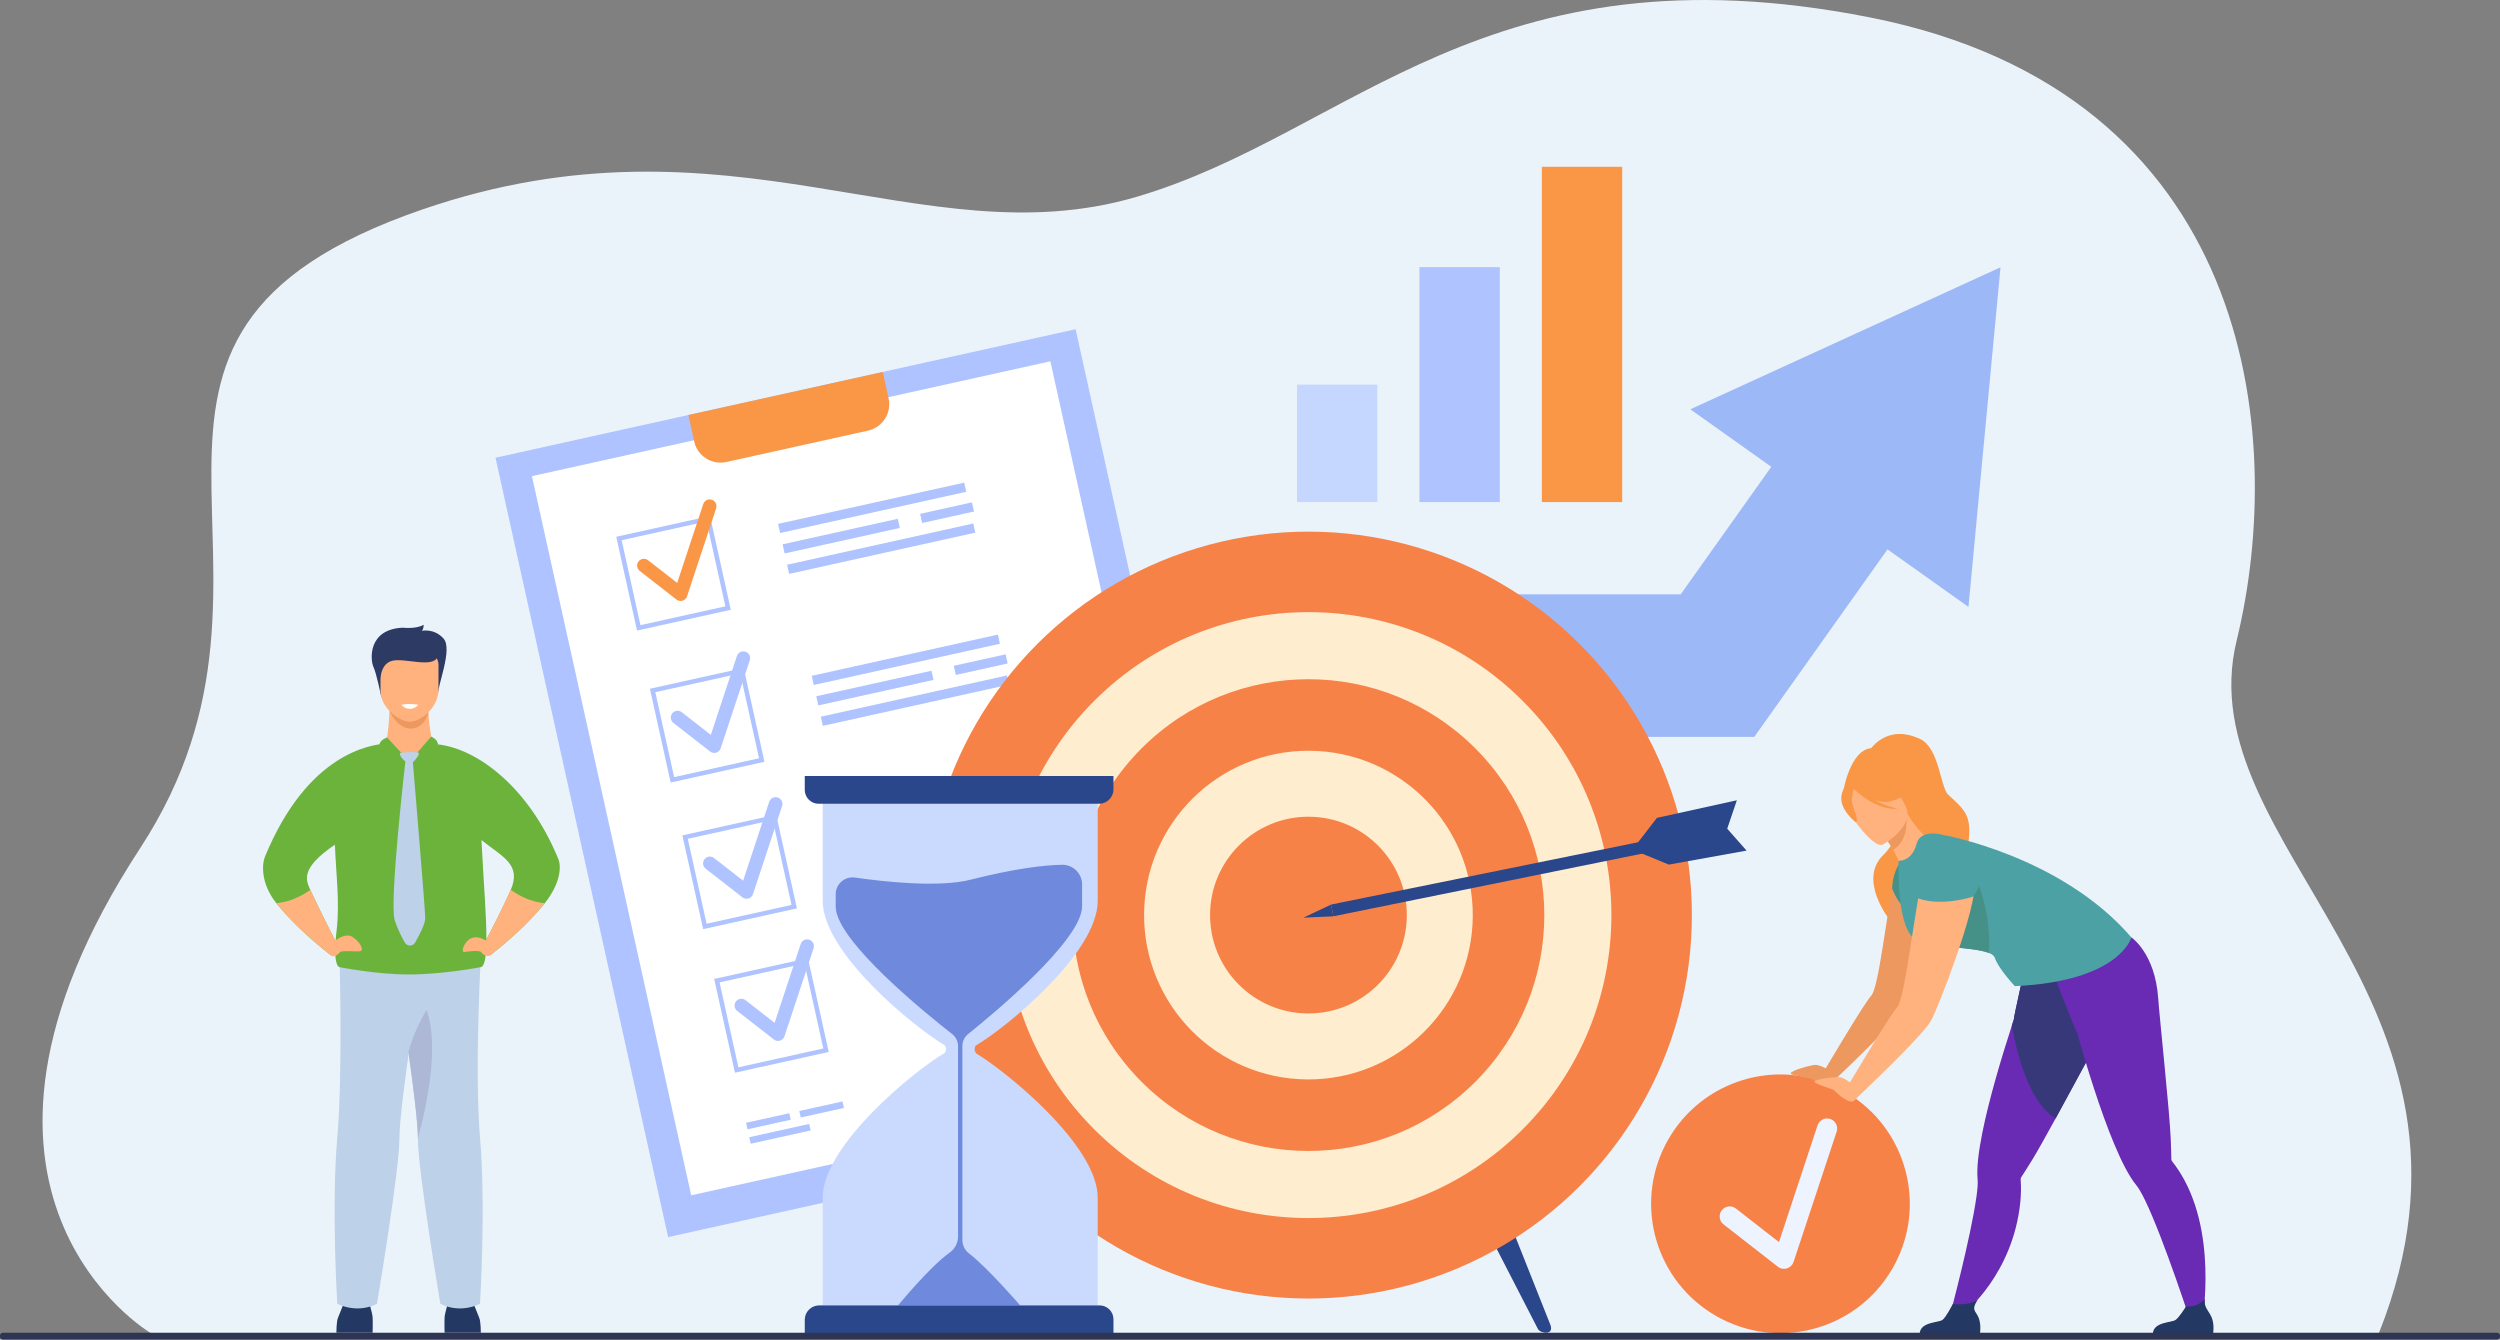 <?xml version="1.0" encoding="UTF-8"?><svg id="_ëîé_1" xmlns="http://www.w3.org/2000/svg" viewBox="0 0 2649.42 1419.64"><rect x="0" y="0" width="2649.42" height="1419.64" fill="#808080" stroke="none"/><defs><style>.cls-1{fill:#fff;}.cls-2{fill:#9cb8f7;}.cls-3{fill:#f99746;}.cls-4{fill:#f78248;}.cls-5{fill:#2e3552;}.cls-6{fill:#eef4ff;}.cls-7{fill:#bdd1e9;}.cls-8{fill:#4ca1a4;}.cls-9{fill:#37387a;}.cls-10{fill:#469187;}.cls-11{fill:#6f89dd;}.cls-12{fill:#2c3a64;}.cls-13{fill:#ed985f;}.cls-14{fill:#aec3ff;}.cls-15{fill:#cadaff;}.cls-16{fill:#ffb27d;}.cls-17{fill:#692ab4;}.cls-18{fill:#6cb33c;}.cls-19{fill:#ffedcf;}.cls-20{fill:#acb8d5;}.cls-21{fill:#233862;}.cls-22{fill:#2b478b;}.cls-23{fill:#c5d7ff;}.cls-24{fill:#ebf3fa;}</style></defs><path class="cls-24" d="M159.82,1412.83s-250.53-147.85-11.12-514.21C345.96,596.77,52.75,357.92,447.36,222.09c325.87-112.17,528.82,53.37,756.67-13.34,227.85-66.72,370.96-270.47,777.3-190.37,406.34,80.1,442.41,441.76,389.03,660.34-53.37,218.58,292.51,377.9,150.7,734.12H159.82Z"/><g><g><rect class="cls-14" x="609.11" y="407.01" width="629.69" height="845.98" transform="translate(-157.62 219.43) rotate(-12.49)"/><rect class="cls-1" x="641.44" y="434.55" width="562.75" height="780.61" transform="translate(-156.53 219.06) rotate(-12.49)"/><path class="cls-3" d="M729.46,439.83l6.2,27.98c3.42,15.45,18.71,25.21,34.15,21.79l150.15-33.25c15.44-3.42,25.18-18.72,21.76-34.17l-6.2-27.98-206.05,45.64Z"/></g><g><g><path class="cls-14" d="M810.14,807.27l-99.37,22.01-22.01-99.37,99.37-22.01,22.01,99.37Zm-95.73,16.29l90.01-19.94-19.93-90.01-90.01,19.94,19.94,90.01Z"/><path class="cls-14" d="M758.5,797.76c-2.08,.46-4.28-.03-5.97-1.35l-38.88-30.3c-3.13-2.44-3.69-6.96-1.25-10.09,2.44-3.13,6.96-3.69,10.09-1.25l30.83,24.03,27.64-83.58c1.25-3.77,5.31-5.81,9.08-4.57,3.77,1.25,5.82,5.31,4.57,9.08l-30.84,93.27c-.73,2.22-2.5,3.94-4.74,4.62-.18,.05-.35,.1-.53,.14Z"/></g><g><path class="cls-14" d="M844.55,962.65l-99.37,22.01-22.01-99.37,99.37-22.01,22.01,99.37Zm-95.73,16.29l90.01-19.94-19.93-90.01-90.01,19.93,19.94,90.01Z"/><path class="cls-14" d="M792.72,952.28c-2.08,.46-4.28-.03-5.97-1.35l-38.88-30.3c-3.13-2.44-3.69-6.96-1.25-10.09,2.44-3.13,6.96-3.69,10.09-1.25l30.83,24.03,27.64-83.58c1.25-3.77,5.31-5.82,9.09-4.57,3.77,1.25,5.82,5.31,4.57,9.09l-30.84,93.27c-.73,2.22-2.5,3.94-4.74,4.62-.18,.05-.36,.1-.53,.14Z"/></g><g><path class="cls-14" d="M878.25,1114.81l-99.37,22.01-22.01-99.37,99.37-22.01,22.01,99.37Zm-95.73,16.29l90.01-19.94-19.94-90.01-90.01,19.94,19.94,90.01Z"/><path class="cls-14" d="M826.1,1102.97c-2.08,.46-4.28-.03-5.97-1.35l-38.88-30.3c-3.13-2.44-3.69-6.96-1.25-10.09,2.44-3.13,6.96-3.69,10.09-1.25l30.83,24.03,27.64-83.58c1.25-3.77,5.31-5.81,9.08-4.57,3.77,1.25,5.82,5.31,4.57,9.09l-30.84,93.27c-.73,2.22-2.5,3.94-4.74,4.62-.18,.05-.35,.1-.53,.14Z"/></g><g><rect class="cls-14" x="858.92" y="694.29" width="202.05" height="9.93" transform="translate(-128.49 224.12) rotate(-12.49)"/><rect class="cls-14" x="868.51" y="737.6" width="202.05" height="9.93" transform="translate(-137.63 227.22) rotate(-12.49)"/><rect class="cls-14" x="1011.18" y="699.43" width="56.28" height="9.93" transform="translate(-127.73 241.41) rotate(-12.49)"/><rect class="cls-14" x="864.63" y="724.27" width="125.04" height="9.93" transform="translate(-135.75 217.74) rotate(-12.49)"/></g><g><path class="cls-14" d="M774.47,646.22l-99.37,22.01-22.01-99.37,99.37-22.01,22.01,99.37Zm-95.73,16.29l90.01-19.94-19.94-90.01-90.01,19.93,19.93,90.01Z"/><path class="cls-3" d="M722.83,636.71c-2.08,.46-4.28-.03-5.97-1.35l-38.88-30.3c-3.13-2.44-3.69-6.96-1.25-10.09,2.44-3.13,6.96-3.69,10.09-1.25l30.83,24.03,27.64-83.58c1.25-3.77,5.31-5.81,9.09-4.57,3.77,1.25,5.82,5.31,4.57,9.09l-30.84,93.27c-.73,2.22-2.5,3.94-4.74,4.62-.18,.05-.36,.1-.53,.14Z"/></g><g><rect class="cls-14" x="823.25" y="533.24" width="202.05" height="9.93" transform="translate(-94.51 212.6) rotate(-12.49)"/><rect class="cls-14" x="832.84" y="576.54" width="202.05" height="9.93" transform="translate(-103.65 215.7) rotate(-12.49)"/><rect class="cls-14" x="975.51" y="538.38" width="56.28" height="9.93" transform="translate(-93.75 229.89) rotate(-12.49)"/><rect class="cls-14" x="828.96" y="563.22" width="125.04" height="9.93" transform="translate(-101.77 206.22) rotate(-12.49)"/></g><g><rect class="cls-14" x="790.85" y="1184.78" width="46.9" height="7.05" transform="translate(-237.69 204.19) rotate(-12.49)"/><rect class="cls-14" x="847.24" y="1172.29" width="46.9" height="7.05" transform="translate(-233.65 216.09) rotate(-12.49)"/><rect class="cls-14" x="794.02" y="1198.09" width="65.04" height="7.05" transform="translate(-240.29 207.17) rotate(-12.49)"/></g></g></g><g><polygon class="cls-2" points="2030.95 539.08 2000.31 582.21 1859.13 780.92 1285.53 780.92 1199.48 629.85 1781.14 629.85 1877.16 494.71 1907.8 451.59 2030.95 539.08"/><polygon class="cls-2" points="2086.11 643.17 2120.07 283.25 1791.37 433.76 2086.11 643.17"/></g><g><rect class="cls-23" x="1374.51" y="407.6" width="85.16" height="124.48"/><rect class="cls-14" x="1504.26" y="283.12" width="85.16" height="248.96"/><rect class="cls-3" x="1634" y="176.74" width="85.16" height="355.34"/></g><g><path class="cls-21" d="M356.48,1412.37s0-11.8,1.68-15.73c1.68-3.92,7.85-19.91,7.85-19.91h24.11s4.49,14.58,4.77,19.34c.28,4.77,0,16.29,0,16.29h-38.41Z"/><path class="cls-21" d="M509.57,1412.37s0-11.8-1.68-15.73c-1.68-3.92-7.85-19.91-7.85-19.91h-24.11s-4.49,14.58-4.77,19.34c-.28,4.77,0,16.29,0,16.29h38.41Z"/><path class="cls-16" d="M412.97,749.86s-.85,26.28-4.21,38.06l-26.63,18.57,100.23,15-23.9-33.03s-7.22-35.24-3.43-48.28c3.79-13.04-42.05,9.67-42.05,9.67Z"/><path class="cls-13" d="M412.83,753.49s7.93,19.08,22.85,18.66c14.93-.42,18.33-17.3,18.33-17.3l-41.18-1.36Z"/><path class="cls-12" d="M403.92,738.04s-4.82-24.07-8.19-31.36c-3.36-7.29-6.17-39.81,31.12-41.49,0,0,14.3,1.68,22.15-3.08,0,0,0,4.77-1.96,6.45,0,0,12.9-3.08,22.99,8.13,10.09,11.21-6.73,50.46-5.89,59.72l-60.22,1.64Z"/><path class="cls-16" d="M433.97,764.77c-10.82-.19-30.73-14.59-30.73-32.43v-27.83c0-6.51,4.54-11.84,10.09-11.84h41.27c5.55,0,10.09,5.33,10.09,11.84v26.26c0,18.7-18.32,34.23-30.73,34.01Z"/><path class="cls-12" d="M403.24,719.37s.06-16.72,13.3-19.3c13.25-2.57,42.89,8.15,47.1-4.04,4.21-12.2-57.31-11.99-60.4-4.21-3.1,7.78,0,27.55,0,27.55Z"/><path class="cls-7" d="M359.5,1003.59s4.22,128.82-2.09,202.31c-6.31,73.5,.05,175.79,.05,175.79,0,0,20.17,11.12,42.04,0,0,0,23.98-141.99,23.83-175.79-.16-35.99,26.1-196.7,26.1-196.7l-89.93-5.62Z"/><path class="cls-7" d="M508.69,1381.69s-20.17,11.13-42.04,0c0,0-23.98-141.99-23.83-175.78,.07-15.2-4.58-52.65-9.97-90.84-7.38-52.24-16.14-105.86-16.14-105.86l93.42-5.84s-7.7,129.04-1.4,202.53c6.31,73.5-.05,175.78-.05,175.78Z"/><path class="cls-20" d="M442.83,1205.9c.07-15.2-4.58-52.65-9.97-90.84,5.59-22.81,19.22-44.76,19.22-44.76,17.24,48.36-9.25,135.6-9.25,135.6Z"/><path class="cls-18" d="M591.69,910.32c-32.54-79.49-90.84-120.47-133.24-121.86-9.3,12.36-15.98,15.22-24.48,18.59-13.68-1.89-25.22-18.75-25.22-19.13-14.92,1.53-82.17,9.08-127.9,119.82-3.56,8.63-4.25,29.16,11.98,49.39,11.55,14.38,29.64,33.14,57.7,55.18,0,0,2.65-5.66,5.06-14.82,0,0-16.68-32.46-26.72-54.43-4.88-10.7-10.58-22.94,26.06-47.91,.91,27.88,5.39,60.92,1.82,90.77-4.77,39.81,3.31,39.1,3.31,39.1,0,0,10.87,2.13,26.02,4.14,13.71,1.83,30.93,3.58,46.77,3.58,36.33,0,76.16-7.71,76.16-7.71,4.35,.05,6.06-9.82,6.41-24.45,2.14,7.33,4.21,11.74,4.21,11.74,28.06-22.04,46.15-40.8,57.7-55.18,16.23-20.23,17.9-38.16,14.36-46.81Zm-50.4,32.73c-8.17,19.11-22.18,45.55-25.8,52.63,.09-23.84-2.72-57.5-3.96-82.44-.41-8.22-.84-15.85-1.29-22.96,22.24,17.91,42.66,25.62,31.05,52.78Z"/><path class="cls-18" d="M410.15,781.51s-6.83,2.21-8.09,7.26c0,0,20.23,18.01,31.91,18.29l-23.82-25.54Z"/><path class="cls-18" d="M433.97,807.05l23.04-26.47s7.15,3.14,7.08,8.29c0,0-20.22,18.88-30.12,18.18Z"/><path class="cls-7" d="M429.82,805.1s-17.59,151.81-11.46,170.32c3.15,9.53,7.37,17.77,10.73,23.52,2.41,4.14,8.4,4.13,10.79-.02,4.67-8.11,10.77-19.84,10.77-25.8,0-9.65-13.34-168.15-13.34-168.15l-7.48,.13Z"/><path class="cls-7" d="M425.22,797.66s10.63-1.07,17.1-.41c1.28,.13,2,1.54,1.37,2.66-1.81,3.26-5.51,8.92-9.38,8.92-5.44,0-13.91-10.8-9.09-11.18Z"/><path class="cls-1" d="M425.35,746.84s3.37,4.56,9.25,4.39c5.88-.16,8.65-4.39,8.65-4.39,0,0-9.93-1.63-17.9,0Z"/><path class="cls-16" d="M352.27,999.09s13.02-11.74,21.31-6.17c8.76,5.89,12.68,14.59,7.75,15.19-4.8,.59-19.8-1.17-21.2,1.07-1.4,2.24-7.68,6.53-9.59,3.12-1.91-3.41,1.74-13.22,1.74-13.22Z"/><path class="cls-16" d="M355.6,997.49c-2.41,9.16-5.06,14.82-5.06,14.82-28.06-22.04-46.15-40.8-57.7-55.18,8.71-.65,21.41-3.76,36.04-14.07,10.04,21.98,26.72,54.43,26.72,54.43Z"/><path class="cls-16" d="M517.9,999.09s-11.11-10.28-20.84-3.4c-5.43,3.84-9.26,13.99-4.49,13.15,4.77-.84,16.09-1.89,17.49,.35,1.4,2.24,6.53,5.55,9.59,3.12,3.73-2.96-1.74-13.22-1.74-13.22Z"/><path class="cls-16" d="M514.57,997.49c2.41,9.16,5.06,14.82,5.06,14.82,28.06-22.04,46.15-40.8,57.7-55.18-8.7-.65-21.41-3.76-36.04-14.07-10.04,21.98-26.72,54.43-26.72,54.43Z"/></g><g><path class="cls-22" d="M1571.78,1238.53l-18.98,9.9c-2.3,1.2-3.19,4.04-1.99,6.34l78.95,153.5c2.3,4.92,17.22,7.38,13.45-3.87l-65.08-163.87c-1.2-2.3-4.04-3.19-6.34-1.99Z"/><g><circle class="cls-4" cx="1386.64" cy="969.78" r="406.37" transform="translate(-279.6 1264.55) rotate(-45)"/><circle class="cls-19" cx="1386.64" cy="969.78" r="321.07" transform="translate(-279.6 1264.55) rotate(-45)"/><circle class="cls-4" cx="1386.64" cy="969.78" r="249.98" transform="translate(-279.6 1264.55) rotate(-45)"/><path class="cls-19" d="M1560.8,970.79c.56-96.18-76.96-174.61-173.15-175.17-96.18-.56-174.61,76.96-175.17,173.15-.56,96.18,76.96,174.61,173.15,175.17,96.18,.56,174.61-76.96,175.17-173.15Z"/><path class="cls-4" d="M1490.9,970.39c.33-57.58-46.07-104.53-103.65-104.86-57.58-.33-104.53,46.07-104.86,103.65-.33,57.58,46.07,104.53,103.65,104.86,57.58,.33,104.53-46.07,104.86-103.65Z"/></g></g><g><path class="cls-4" d="M1813.36,1391.41c1.67,1.06,3.37,2.09,5.09,3.09,.58,.34,1.17,.67,1.75,.99,1.34,.75,2.67,1.46,4.02,2.17,64.65,33.29,144.71,10.21,181.41-53.46,35.01-60.73,18.27-137.11-36.49-178.09-4.37-3.27-8.97-6.31-13.82-9.1-1.74-1-3.49-1.96-5.25-2.88-1.71-.89-3.44-1.75-5.17-2.56-5.32-2.49-10.73-4.61-16.21-6.37-8.13-2.62-16.41-4.44-24.72-5.48-25.76-3.23-51.82,.99-75.07,11.82-24.66,11.48-46.16,30.4-60.78,55.76-36.8,63.86-16.42,144.99,45.21,184.11Z"/><g><path class="cls-3" d="M1988.74,793.22c-.42-1.68,36.51,16.69,38.38,18.77,17.32,19.21,12.38,44.28,2.47,44.52-6.35,.15-5.12,10.72-5.12,10.72l-70.8-29.95s8.52-49.71,35.07-44.05Z"/><path class="cls-3" d="M1980.02,797.1s17.55-31.69,55.16-13.79c19.88,9.46,21.46,51.56,29.33,58.75,17.62,16.1,24.9,22,21.81,49.3s-88.18,61.51-83.21,84.1c0,0-34.96-42.96-6.97-69.65,10.53-10.04,22.17-34.31,21.04-38.58-1.13-4.27-37.15-70.12-37.15-70.12Z"/><path class="cls-13" d="M2008,926.85c4.75-22.88,34.42-29.98,48.46-11.29,2.52,3.36,4.3,7.33,4.88,12.02,3.21,25.97-38.32,131.77-44.27,141.35-10.83,17.44-74.58,77.22-74.58,77.22l-11.75-7.12s45.22-76.56,52.22-83.72c8.1-8.28,16.02-85,25.04-128.45Z"/><path class="cls-13" d="M1946.95,1139.06s-17.15-11.26-23.64-10.53c-6.49,.73-25.28,6.13-25.51,8.89-.23,2.76,20.94,4.49,22.36,6,1.42,1.51,15.79,11.1,21,8.1,5.21-3.01,5.79-12.45,5.79-12.45Z"/><path class="cls-17" d="M2066.57,1393.45l15.32-2.25s51.51-40.94,59.18-117.32c.78-7.77,.95-15.66,.37-23.62-.07-.92,.03-1.83,.54-2.61,0,0,0-.01,.02-.02,1.65-2.53,5.75-8.86,11.31-17.87,5.48-8.87,14.85-25.64,25.16-44.46,18.57-33.9,40.2-74.43,47.62-87.34,23.63-41.15,12.24-68.82,12.24-68.82,0,0-65.93-6.52-84-22.32l-6.51,10.03s-14.29,63.24-13.61,63.54c-.7,2.15-1.42,4.34-2.14,6.57-11.27,34.8-24.24,78.29-31.31,113.71-3.97,19.93-6.08,37.29-4.95,49.13,.39,4.06-.08,10.29-1.16,17.99-6.38,45.39-28.06,125.67-28.06,125.67Z"/><path class="cls-21" d="M2034.44,1412.83h63.92s1.53-9.74-1.81-17.13c-3.2-7.09-7.76-7.32-.58-18.43-4.06,4.18-17.12,5.91-26.36,4.67-1.13,1.83-7.3,14.15-11.08,16.87-4.18,3-22.8,1.93-24.09,14.03Z"/><path class="cls-9" d="M2132.06,1086.94c5.58,30.79,18.77,82.04,46.4,98.35,18.57-33.9,40.2-74.43,47.62-87.34,23.63-41.15,12.24-68.82,12.24-68.82,0,0-65.93-6.52-84-22.32l-6.51,10.03s-14.29,63.24-13.61,63.54c-.7,2.15-1.42,4.34-2.14,6.57Z"/><path class="cls-10" d="M2014.84,912.66s-8.7,9.09-9.62,28.78c0,0,10.87,33.27,44.57,38.46,0,0-26.66-67.26-34.94-67.25Z"/><path class="cls-17" d="M2176.89,1033.89l-.22-11.96c23.82,3,82.13-28.46,82.13-28.46,0,0,24.92,16.57,28.33,63.9,1.66,23.1,12.2,120.8,13.36,149.97,.42,10.57,.57,18.12,.61,21.13,0,.01,0,.02,0,.03,.01,.92,.45,1.73,1.01,2.46,4.93,6.26,9.2,12.9,12.91,19.78,36.34,67.62,17.34,159.5,17.34,159.5l-8.44-2.15s-30.73-95.25-50.82-136.45c-3.41-6.99-6.51-12.42-9.1-15.57-7.55-9.17-15.51-24.75-23.36-43.5-14.84-35.44-29.24-82.21-39.51-118.42-.72,.13-24.24-60.29-24.24-60.29Z"/><path class="cls-16" d="M2037.51,954.1c38.94-8.94,14.06-63.65,11.8-62.69-5.39-1.1-17.24-10.57-27.84-29.07l-1.43,1.24-23.92,20.97s5.53,8.16,10.18,16.14c3.63,6.25,6.72,12.42,6.23,14.53-1.92,1.51,14.59,41.27,24.97,38.88Z"/><path class="cls-13" d="M1996.12,884.56s5.53,8.15,10.18,16.14c14.87-9.17,14.88-27.57,13.74-37.11l-23.92,20.97Z"/><path class="cls-16" d="M1995.46,895.06s36.1-20.09,23.25-42.38c-12.86-22.29-16.85-39.89-40.45-28.01-23.59,11.88-23.13,22.95-20.65,31.43,2.48,8.48,28.13,43.61,37.85,38.96Z"/><path class="cls-3" d="M1951.51,843.1c1.65-9.9,6.68-10.84,10.19-10.18,13.33-22.05,35.12-13.44,35.12-13.44,11.63,14.6,28.45,17.09,28.45,17.09,0,0-4.19,7.79-21.45,12.62-5.27,1.47-11.26,.58-17.03-1.36,11.98,6.68,24.5,9.23,24.5,9.23-22.75,2.08-44.39-18.71-46.63-20.94-1.05,3.22-2.89,9.97-1.79,14.9,1.5,6.7,7.45,18.84,3.81,20.42,0,0-17.65-13.5-15.17-28.34Z"/><path class="cls-21" d="M2281.53,1412.83h63.92s1.53-9.74-1.81-17.13c-3.2-7.09-8.21-10.31-7.01-18.9-4.06,4.18-10.68,8.87-19.92,7.62-1.13,1.84-7.31,11.66-11.09,14.38-4.18,3-22.8,1.93-24.09,14.03Z"/><path class="cls-8" d="M2032.93,997.48c8.22,2.87,19.77,4.44,31.58,5.72,16.81,1.83,34.16,3.09,43.25,6.71,3.32,1.32,5.53,2.96,6.23,5.04,3.94,11.85,21.3,30.13,21.3,30.13,111.3-5.07,123.52-51.62,123.52-51.62-74.88-87.07-200.43-108.81-200.43-108.81,0,0-22.92-6.7-27.33,9.76-5.12,19.13-18.99,17.8-18.99,17.8,0,0-3.33,76.81,20.88,85.26Z"/><path class="cls-10" d="M2064.5,1003.2c16.81,1.83,34.16,3.09,43.25,6.71,3.71-55.51-22.48-97.26-22.48-97.26,0,0-17.09,69.54-20.77,90.55Z"/><path class="cls-16" d="M2047.2,901.92s42.12,4.16,45.5,31.53c3.38,27.37-40.38,138.85-46.65,148.95-11.41,18.38-78.59,81.37-78.59,81.37l-12.38-7.5s47.66-80.68,55.03-88.23c11.58-11.85,22.83-156.64,37.1-166.12Z"/><path class="cls-8" d="M2091.49,949.91c-.11,.62-38.88,12.66-63.82,0,0,0-5.34-57.56,24.44-54.44,29.78,3.12,47.42,12.5,48.17,26.76,.75,14.26-8.79,27.67-8.79,27.67Z"/><path class="cls-16" d="M1971.29,1155.77s-15.11-13.88-21.63-14.21c-6.52-.33-25.94,1.98-26.61,4.67-.67,2.69,19.94,7.8,21.1,9.52,1.16,1.72,13.8,13.5,19.42,11.37s7.72-11.35,7.72-11.35Z"/></g><path class="cls-6" d="M1892.94,1344.41c-3.08,.68-6.33-.04-8.84-2l-57.56-44.86c-4.64-3.61-5.47-10.3-1.85-14.94,3.61-4.64,10.3-5.47,14.94-1.85l45.65,35.58,40.92-123.73c1.85-5.58,7.87-8.61,13.45-6.76,5.58,1.85,8.61,7.87,6.76,13.45l-45.66,138.07c-1.09,3.29-3.7,5.84-7.02,6.84-.26,.08-.53,.15-.79,.21Z"/></g><g><path class="cls-15" d="M1034.09,1108.01c-.49,.7-2.59,4.04,.1,7.81,.17,.24,.29,.43,.36,.59,32.19,19.34,128.75,97.59,128.75,152.74v114.25h-291.41v-114.3c0-55.5,97.87-134.99,129.36-153.29h0c1.01-1.41,1.34-2.77,1.34-3.94,0-2.35-1.34-4-1.34-4-31.56-18.7-129.36-97.61-129.36-153.11v-114.25h291.41v114.3c0,55.41-97.55,134.74-129.21,153.2Z"/><path class="cls-11" d="M1125.54,916.47c-17.67,.27-48.04,3.45-97.17,15.85-33.64,8.49-91.64,2.09-122.32-2.3-10.76-1.54-20.39,6.8-20.39,17.67v13.17c0,36.28,97.63,114.88,123.44,135.03,3.91,3.05,6.2,7.74,6.2,12.7v201.77c0,6.89-3.4,13.3-9.04,17.25-20.3,14.21-54.52,55.79-54.52,55.79h129.39s-34.7-40.13-54.17-55.03c-4.45-3.4-7.07-8.66-7.07-14.26v-205.59c0-4.93,2.24-9.6,6.09-12.68,25.31-20.27,120.8-99.16,120.8-135.41v-23.04c0-11.68-9.56-21.1-21.25-20.93Z"/><path class="cls-22" d="M852.85,822.37h327.16v14.17c0,8.42-6.84,15.26-15.26,15.26h-297.19c-8.12,0-14.71-6.59-14.71-14.71v-14.71h0Z"/><path class="cls-22" d="M852.85,1383.4h327.16v14.17c0,8.42-6.84,15.26-15.26,15.26h-297.19c-8.12,0-14.71-6.59-14.71-14.71v-14.71h0Z" transform="translate(2032.87 2796.24) rotate(180)"/></g><g><polygon class="cls-22" points="1729.97 900.39 1755.96 866.75 1840.67 848.09 1830.45 878.23 1850.97 901.45 1768.53 916.28 1729.97 900.39"/><rect class="cls-22" x="1407.94" y="919.77" width="390.34" height="12.69" transform="translate(-152.11 337.18) rotate(-11.47)"/><polygon class="cls-22" points="1381.29 972.51 1410.57 958.68 1413.1 971.12 1381.29 972.51"/></g><path class="cls-5" d="M3.05,1412.37H2646.37c1.69,0,3.05,1.37,3.05,3.05v1.17c0,1.69-1.37,3.05-3.05,3.05H3.05c-1.69,0-3.05-1.37-3.05-3.05v-1.17c0-1.69,1.37-3.05,3.05-3.05Z"/></svg>